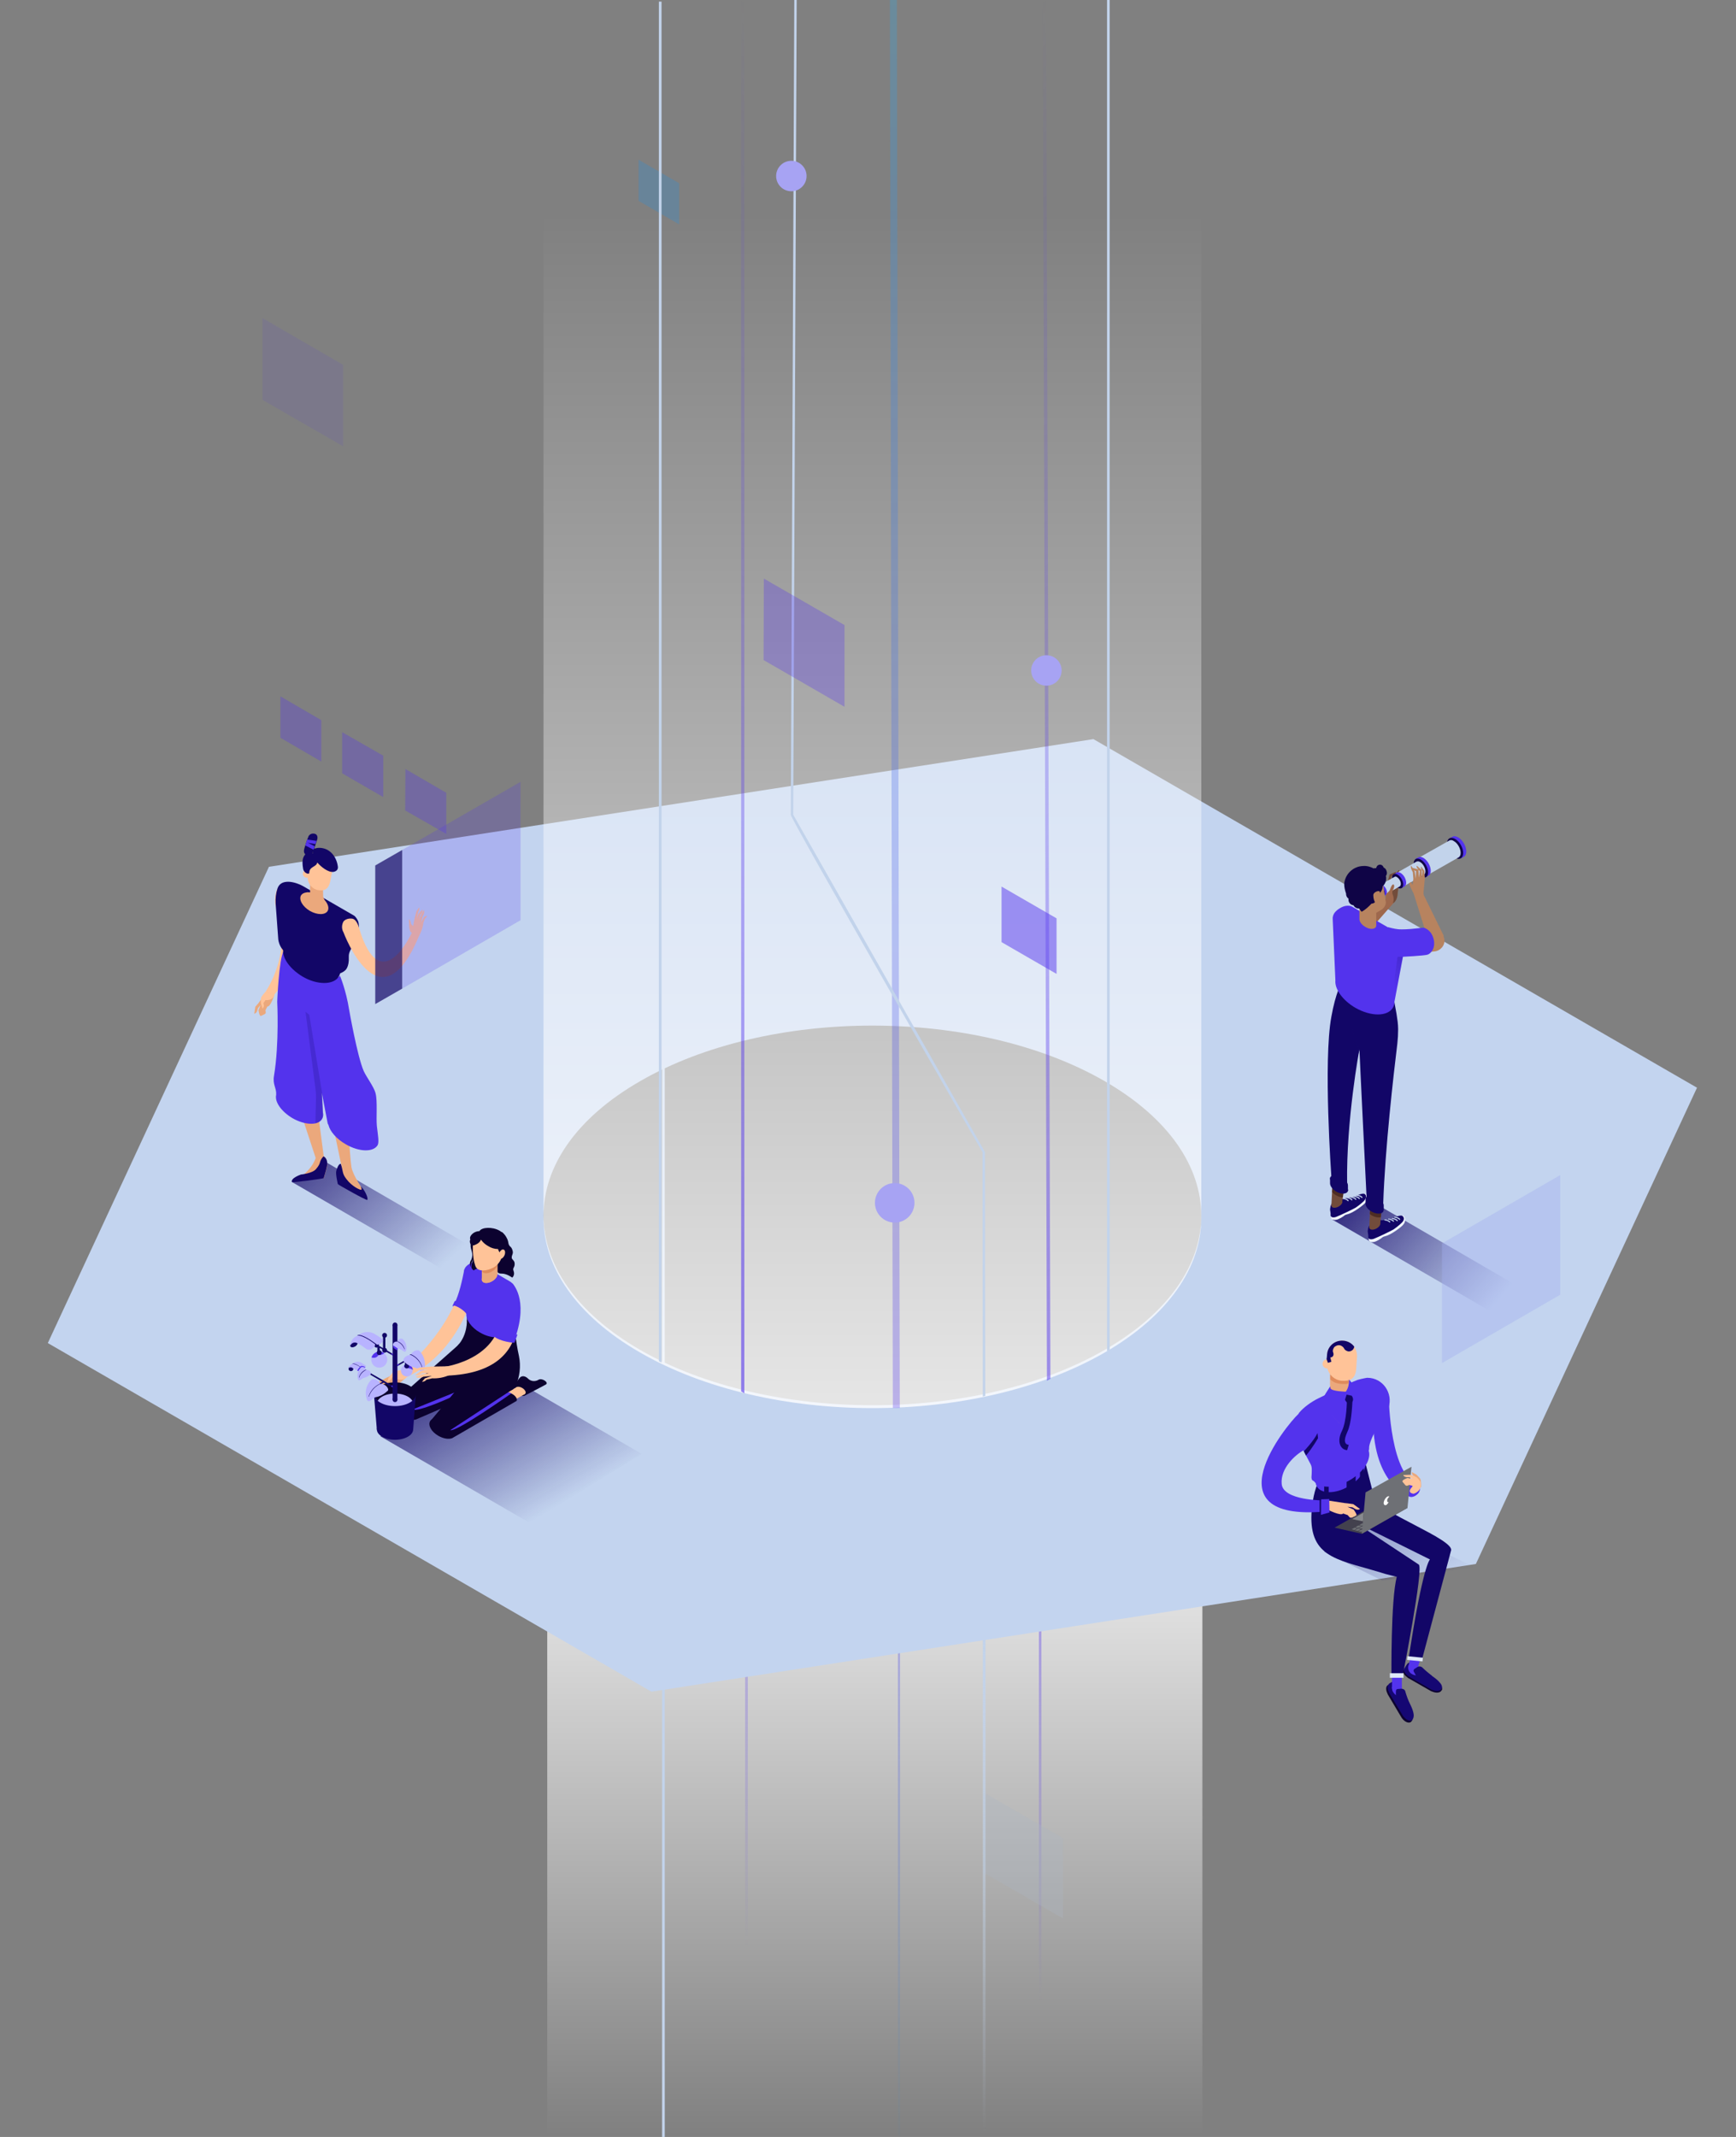 <?xml version="1.0" encoding="UTF-8"?> <svg xmlns="http://www.w3.org/2000/svg" version="1.1" x="0" y="0" viewBox="0 0 650 800" xml:space="preserve"><rect x="0" y="0" width="650" height="800" fill="#808080" stroke="none"/><defs></defs><style>.st1{opacity:.5}.st3{opacity:.4}.st6{fill:#c2d3eb}.st8{fill:#eba87c}.st9{fill:#ffc398}.st11{fill:#120667}.st12{fill:#5333ed}.st14{fill:#0c022f}.st15{opacity:.3}.st18{fill:#9e684d}.st19{fill:#724c3b}.st20{fill:#0f0446}.st23{fill:#f0f6ff}.st25{fill:#4e2d23}.st27{fill:#b7835f}.st41{fill:#a7a3f3}.st45{fill:#e08c5c}.st46{fill:#b8b3ff}.st47{fill:#150773}.st48{fill:#dfe9f8}.st51{fill:#6e7075}</style><linearGradient id="SVGID_1_" gradientUnits="userSpaceOnUse" x1="327.597" y1="800" x2="327.597" y2="534.705"><stop offset="0" stop-color="#fff" stop-opacity="0"></stop><stop offset="1" stop-color="#fff"></stop></linearGradient><path fill="url(#SVGID_1_)" d="M204.9 534.7h245.3V800H204.9z"></path><g class="st1"><linearGradient id="SVGID_2_" gradientUnits="userSpaceOnUse" x1="389.49" y1="800" x2="389.49" y2="566.739"><stop offset=".218" stop-color="#5333ed" stop-opacity="0"></stop><stop offset="1" stop-color="#5333ed"></stop></linearGradient><path fill="url(#SVGID_2_)" d="M389 566.7h.9V800h-.9z"></path></g><g class="st3"><linearGradient id="SVGID_3_" gradientUnits="userSpaceOnUse" x1="336.58" y1="800" x2="336.58" y2="564.658"><stop offset="0" stop-color="#2f8dd3" stop-opacity=".1"></stop><stop offset="1" stop-color="#5333ed"></stop></linearGradient><path fill="url(#SVGID_3_)" d="M337 800l-.8-1.1V564.7l.8 1.1z"></path></g><g class="st1"><linearGradient id="SVGID_4_" gradientUnits="userSpaceOnUse" x1="279.542" y1="525.749" x2="279.542" y2="800"><stop offset="0" stop-color="#5333ed"></stop><stop offset=".739" stop-color="#5333ed" stop-opacity="0"></stop></linearGradient><path fill="url(#SVGID_4_)" d="M279 525.7h1V800h-1z"></path></g><path class="st6" d="M247.9 338.2h1V800h-1z"></path><linearGradient id="SVGID_5_" gradientUnits="userSpaceOnUse" x1="109.745" y1="306.672" x2="542.634" y2="602.672"><stop offset="0" stop-color="#c3d4ef"></stop><stop offset="1" stop-color="#c3d4ef"></stop></linearGradient><path d="M635.4 407.2l-226-130.5-308.7 47.8-82.8 178.3 226 130.5 308.7-47.8 82.8-178.3zm-395.8 98.1c-48.1-27.8-48.1-72.8 0-100.5 48.1-27.8 126-27.8 174.1 0 48.1 27.8 48.1 72.8 0 100.5-48 27.7-126 27.7-174.1 0z" fill="url(#SVGID_5_)"></path><path class="st8" d="M95.6 376.9l-.4 2.6s.7 0 1.1-1.1l.3-1 1-1.2-.8 2s.3 2.5 1 2.1l1.4-.7s.3-.2.3-.5-.1-.9-.1-.9l.7-1.4c1.2.2 2.6-4.3 2.6-4.3l-2.7-1.3-2.7 3.6-.5.7-1.2 1.4z"></path><path class="st9" d="M99.6 371.1s-1.8 1.8-1.9 2.6c-.1.5 0 2 0 2l.6 1.9s.9-.8.3-2l.8-1.2s2.6.4 3.4-1.9l-3.2-1.4z"></path><path class="st9" d="M109.6 336.1c3 9.4 4.1 23.3-7 36.4l-3.1-1.4s10.5-14.9 3.8-31.7c-.6-1.6-.4-6.1 1.1-7.3.1.1 3-2.9 5.2 4z"></path><linearGradient id="SVGID_6_" gradientUnits="userSpaceOnUse" x1="122.17" y1="427.481" x2="165.726" y2="473.999"><stop offset="0" stop-color="#120667" stop-opacity=".7"></stop><stop offset="1" stop-color="#120667" stop-opacity="0"></stop></linearGradient><path fill="url(#SVGID_6_)" d="M196.7 478.4l-12.8 7.3-74.6-43.2 12.8-7.4z"></path><path class="st8" d="M109.9 408.3l8.3 25.2s-1.5 5.5-8.8 8.9c0 0 3.9-.1 5.1-.6 1.7-.6 6.2-4.1 6.2-4.1l-.3 3.4.9-.1 1.2-4.4s.3-2.7-1.3-3.8c0 0-3-22.6-3.2-25.5 0-.1-8.1 1-8.1 1zM121.3 405l6.6 31.7s.5 8.7 8.4 9.2c0 0-4-5.4-4.7-8.9-.5-2.4-2.3-29.4-2.1-31.8 0-.2-8.2-.2-8.2-.2z"></path><path class="st11" d="M112.7 439.7s4.2-.4 5.6-2c2.3-2.7.8-2.5 2.8-4.8 0 0 1.9.7 1.3 3.8-.2 1.1-1.2 4.4-1.2 4.4-.2.1-11.8 1.8-11.9 1.4-.5-1.5 3.4-2.8 3.4-2.8zM135.3 445.4c-.4.2-3.5-1.2-5.6-4-1.7-2.2-1.1-2.7-2.1-5.7 0 0-.9-.3-1.7 2.7-.3 1.1.6 4.9.6 4.9.1.2 10.7 6.2 11 5.9.6-.7-1.3-4.3-2.5-5.1.1 0 .6 1.1.3 1.3z"></path><path class="st12" d="M141.1 421.5c-.3-3.1.3-9.3-.5-12.3-.6-2.3-3.4-6-4.4-8.2-2.4-5.4-5.5-23.1-5.5-23.1-1.1-7.1-3.4-12.6-3.4-12.6s-3.8 4.4-13.1.2c-7-3.2-8-9.5-8-9.5-1.8 3.2-2.4 19-2.4 19s.8 15.6-1.2 27.7c-.6 3.4 1 4.6.8 7.2-.6 2.6 1.9 6.2 6.1 8.7 4.7 2.7 9.7 2.8 11.1.3.4-.7.5-1.5.3-2.4l-.4-7.4 2.2 11.5.3.6c.6 2.4 3 5.2 6.5 7.2 5 2.9 10.3 3 11.9.3.6-1.2.1-3.7-.3-7.2z"></path><path d="M120.6 409.2l-4.8-29.3-1.4-1.1 3.7 28.7c.2 1.5.3 3 .2 4.5l-.2 8.5s2.2-.5 2.8-2.5c.2-.5-.3-8.8-.3-8.8z" opacity=".2" fill="#120667"></path><path class="st11" d="M127.5 360.9l-.5-.2c-1-2.6-3.4-5.2-6.8-7.2-2.7-1.6-5.6-2.4-8.1-2.4-2.6 0-4.6.9-5.5 2.5 0 0 0 .1-.1.2l-.5-.2v2.1c-.1 1.2.3 2.6 1.1 4 1.3 2.2 3.5 4.3 6.2 5.9 2.7 1.6 5.6 2.4 8.1 2.4 2.6 0 4.6-.9 5.5-2.5.4-.6.5-1.3.5-2.1v-2.5z"></path><path class="st11" d="M134.1 344.9c-.7-1.6-1.5-2.1-1.5-2.1l-19.2-11.1c-1.2-.7-3.6-1.6-5.5-1.6-2.1 0-3.4.8-4 2.5-.6 1.8-.8 3.7-.7 5.6l1 13.6c.3 1.9 1.2 3.5 2.6 4.7 1 2.4 3.3 4.9 6.5 6.7 3.6 2.1 7.2 2.3 10 2.1 1.9-.1 4.8-.9 5.9-2 0 0 1.6-1.1 1.4-5.1-.1-2.7 2-3.7 3.3-8 .6-1.7.6-4.2.2-5.3z"></path><path class="st9" d="M158.7 343.4l-1 1.9.6-2.4s.9-1.1.4-2.2l-1 1.7-.7 2 .4-2s1-.8.8-1.9l-1.5 1.6-.7 1.9.6-2.7s.7-.9.3-1.6l-1 1.5s-.8 3.1-.8 3.3c0 .1-.2 1.1-.4 2.2l-.8-.8s-.1-1.5-.8-1.8l.1 2.3s0 2.5 1 2.8c0 0-11.6 25.3-19.7-1.6 0 0-.8-3.5-2.7-3.7-1.6-.2-2.8.5-3.2 1.1-1.2 2.2 0 4 0 4s13.5 36.6 28.2 1.6c.2-.4 1.5-2.7 1.7-5.1l.6-1.6s.6-.3.8-1.2l-1.2.7z"></path><path class="st8" d="M121 335.6c-.1-2.3 0-6.7 0-6.7h-4.9v5.2c-.5-.1-1-.1-1.4 0-.9.1-1.6.5-2 1.1-.9 1.6.6 4.2 3.3 5.8 2.8 1.6 5.8 1.6 6.7 0 .6-1.1.1-2.6-1.1-4-.1-.2-.6-1-.6-1.4z"></path><path class="st9" d="M119 333.2c2.1.4 4 .1 4.7-3.5l.8-4c.5-2.6-1-5.1-3.4-5.5-2.4-.4-4.7 1.3-5.2 3.9l-.6 3.1c-.6 2.8 1.1 5.5 3.7 6z"></path><circle class="st9" cx="114.9" cy="327.1" r="1.5"></circle><path class="st14" d="M117.2 319.4c-.5-.4-1.1-.6-1.7-.7.6-.4 1.2-.8 1.9-1-.1.4-.3.8-.3 1.3.1.2.1.3.1.4z"></path><path class="st11" d="M115.5 318.8c.6.1 1.2.3 1.7.7 0-.1-.1-.2-.1-.4 0-.4.2-.8.3-1.3.7-.2 1.3-.4 2.1-.4 3.9 0 6.5 3.2 7 7 .1.7-.1 1.7-1.6 2-2.1.3-4.8-2-6.1-3.5-.4 1.8-3 1.4-3 3.9 0 .6-1.9.3-2.3-1.5-.6-3.6-.1-5 2-6.5z"></path><path class="st11" d="M114.7 320s-1.4-.3-.7-2.5c.6-2.2 1.5-4.4 1.5-4.4s.6-1.3 2.2-1 1.1 2.1 1.1 2.1l-1.4 4.2c-.1-.1-.5 2.2-2.7 1.6z"></path><path class="st12" d="M115 314.3l3.5.5-.4 1.2-2.9-.5 2.6 1.3-.4 1.3-3.1-1.6z"></path><g class="st15"><path class="st12" d="M167.1 296.8v15.4l-15.4-8.8.1-15.5z"></path></g><g class="st15"><path class="st12" d="M143.5 282.9v15.5l-15.4-8.9v-15.4z"></path></g><g class="st15"><path class="st12" d="M120.3 269.6v15.5l-15.3-8.9v-15.5z"></path></g><g opacity=".7"><path opacity=".3" fill="#5333ed" d="M194.9 299.8v-7.1l-44.3 25.5V370.1l44.3-25.6z"></path><path class="st11" d="M140.5 324v51.9l10.1-5.8v-51.9z"></path></g><path class="st18" d="M519.1 336.4s.2-5.3.3-5.5c.1-.2.9-3.4.9-3.4l2.3-1c.3.9-1.6 1.7-1.6 1.7l-.4 2.3 1.1-2.6 2.1-2.1c.6.8-1.4 2.6-1.4 2.6l-.7 3c0 .1.3-.8.8-2.3 0-.1 2.5-1.8 2.5-1.7.4.8-1.8 2.2-1.8 2.2-.1.5-.8 2.4-.8 2.7 0 .1.8-1.1.9-1.1l2.3-.9c.2.5-1.9 1.6-1.9 1.6-.1.1-.4 2.6-.4 2.7-.3 2.6-1.4 3.3-1.4 3.3l-10.5 12s-5.4-1.6-4.5-5.3l12.2-8.2z"></path><path class="st19" d="M519.4 334.1s-.1-3 0-3.3c.1-.2.9-3.4.9-3.4l2.3-1c.3.9-1.6 1.7-1.6 1.7l-.4 2.3 1.1-2.6 2.1-2.1c.6.8-1.4 2.6-1.4 2.6l-.7 3c0 .1.3-.8.8-2.3 0-.1 2.5-1.8 2.5-1.7.4.8-1.8 2.2-1.8 2.2-.1.5-.8 2.4-.8 2.7 0 .1.8-1.1.9-1.1l2.3-.9c.2.5-1.9 1.6-1.9 1.6-.1.1-.3 2-.4 2.9 0 0-.1 2.3-1.5 3.3-1.2.8-2.1-3.1-2.4-3.9z"></path><path class="st12" d="M543.8 313.3c.5-.4 1.3-.3 2.2.2 1.7 1 3 3.3 3 5.3 0 1-.4 1.7-1 2l-1.1.6-4.2-7.5 1.1-.6z"></path><ellipse transform="rotate(-29.611 544.794 317.57)" class="st20" cx="544.8" cy="317.6" rx="2.5" ry="4.3"></ellipse><path class="st6" d="M542.6 314.7c.5-.3 1.1-.3 1.8.2 1.4.8 2.5 2.8 2.5 4.4 0 .9-.3 1.4-.8 1.7l-11.4 6.5-3.6-6.3 11.5-6.5z"></path><path class="st12" d="M531 321c.5-.3 1.2-.3 2 .2 1.5.9 2.7 3 2.7 4.8 0 .9-.3 1.6-.9 1.8l-1 .6-3.9-6.8 1.1-.6z"></path><ellipse transform="rotate(-29.611 531.964 324.949)" class="st20" cx="532" cy="325" rx="2.2" ry="3.9"></ellipse><path class="st6" d="M530.3 322.6c.4-.2.9-.2 1.4.1 1.1.6 2 2.2 2 3.5 0 .7-.2 1.1-.6 1.3l-7.5 4.3-2.8-4.9 7.5-4.3z"></path><path class="st12" d="M522.9 326.7c.4-.3.9-.2 1.5.1 1.2.7 2.1 2.3 2.1 3.7 0 .7-.3 1.2-.7 1.4l-1 .6-2.9-5.2 1-.6z"></path><ellipse transform="rotate(-29.611 523.28 329.873)" class="st20" cx="523.3" cy="329.9" rx="1.7" ry="3"></ellipse><g><path class="st6" d="M522.1 328.3c.3-.2.6-.2 1 .1.8.5 1.4 1.6 1.4 2.5 0 .5-.2.8-.5 1l-5.5 3.1-2-3.6 5.6-3.1z"></path><path class="st12" d="M516.7 331.3c.3-.2.7-.2 1.1.1.8.5 1.5 1.7 1.5 2.7 0 .5-.2.9-.5 1l-.8.4-2.1-3.8.8-.4z"></path><ellipse transform="rotate(-29.611 516.966 333.549)" class="st14" cx="517" cy="333.6" rx="1.2" ry="2.2"></ellipse><ellipse transform="rotate(-29.816 516.995 333.582)" cx="517" cy="333.6" rx="1" ry="1.9" fill="#0a54c9"></ellipse></g><g><linearGradient id="SVGID_7_" gradientUnits="userSpaceOnUse" x1="509.083" y1="445.244" x2="566.86" y2="494.577"><stop offset="0" stop-color="#120667" stop-opacity=".8"></stop><stop offset=".876" stop-color="#120667" stop-opacity="0"></stop></linearGradient><path fill="url(#SVGID_7_)" d="M589.2 493.6l-13.2 7.7-77.1-44.7 13.2-7.7z"></path><path class="st23" d="M524.9 455.1c.4.1.6-.2.8.2.1.2.4.6.4 1.3 0 .9-.2 1.3-.8 2-.7.8-4.4 3.7-6.7 4.2 0 0-.8.2-1.1.5-.3.3-1 .7-1.6 1l-.5-1.2 7.7-4.9 1.8-1.8v-1.3z"></path><path class="st23" d="M512.6 464.4c.4.8 1.9.8 3.2 0 1.3-.8 2.1-2 1.6-2.8-.4-.8-1.9-.8-3.2 0-1.3.8-2 2-1.6 2.8"></path><path class="st11" d="M525.4 455.5c-.8-1.3-3.7.7-4.6.8-3.3.5-4.7.8-6.6 1.4-1.1.4-1.9 1.4-2 2.6 0 0-.1.4-.1.7 0 .4.3 1.4.2 2.1 0 .1 0 .3.1.4.3.5 1 .6 1.9.3 1.8-.7 6.4-2.9 7.4-3.5 1.2-.8 2.5-1.9 3.1-2.5.6-.5 1.2-1.5.6-2.3"></path><path class="st19" d="M512.8 459.9c.4.6 1.5.6 2.6 0s1.7-1.6 1.3-2.2c-.4-.6-1.5-.6-2.6 0s-1.7 1.6-1.3 2.2"></path><path class="st6" d="M524 456.7s-.1 0-.1-.1c-.7-.7-1.7-.7-1.7-.7-.1 0-.2-.1-.2-.2s.1-.2.2-.2 1.2 0 2 .8c.1.1.1.2 0 .3-.1.1-.1.1-.2.1zM523.1 457.2s-.1 0-.1-.1c-.7-.7-1.7-.7-1.7-.7-.1 0-.2-.1-.2-.2s.1-.2.2-.2 1.2 0 2 .8c.1.1.1.2 0 .3-.1.1-.2.1-.2.1zM521.7 457.4s-.1 0-.1-.1c-.7-.7-1.7-.7-1.7-.7-.1 0-.2-.1-.2-.2s.1-.2.2-.2 1.2 0 2 .8c.1.1.1.2 0 .3-.1.1-.1.1-.2.1zM520.3 457.7s-.1 0-.1-.1c-.7-.7-1.7-.7-1.7-.7-.1 0-.2-.1-.2-.2s.1-.2.2-.2 1.2 0 2 .8c.1.1.1.2 0 .3-.1 0-.2.1-.2.1z"></path><path d="M517 457s1.1 0 1.8.8" fill="none" stroke="#120667" stroke-width=".39" stroke-linecap="round" stroke-miterlimit="10"></path><path class="st23" d="M510.7 446.9c.4.1.6-.2.8.2.1.2.4.6.4 1.3 0 .9-.2 1.3-.8 2-.7.8-4.4 3.7-6.7 4.2 0 0-.8.2-1.1.5-.3.3-1 .7-1.6 1l-.5-1.2 7.7-4.9 1.8-1.8v-1.3z"></path><path class="st23" d="M498.5 456.1c.4.8 1.9.8 3.2 0 1.3-.8 2.1-2 1.6-2.8-.4-.8-1.9-.8-3.2 0-1.3.8-2.1 2.1-1.6 2.8"></path><path class="st11" d="M511.3 447.3c-.8-1.3-3.7.7-4.6.8-3.3.5-4.7.8-6.6 1.4-1.1.4-1.9 1.4-2 2.6 0 0-.1.4-.1.7 0 .4.3 1.4.2 2.1 0 .1 0 .3.1.4.3.5 1 .6 1.9.3 1.8-.7 6.4-2.9 7.4-3.5 1.2-.8 2.5-1.9 3.1-2.5.5-.6 1.1-1.5.6-2.3"></path><path class="st19" d="M498.6 451.7c.4.6 1.5.6 2.6 0s1.7-1.6 1.3-2.2c-.4-.6-1.5-.6-2.6 0-1.1.5-1.6 1.5-1.3 2.2"></path><path class="st6" d="M509.9 448.5s-.1 0-.1-.1c-.7-.7-1.7-.7-1.7-.7-.1 0-.2-.1-.2-.2s.1-.2.2-.2 1.2 0 2 .8c.1.1.1.2 0 .3l-.2.1zM508.9 448.9s-.1 0-.1-.1c-.7-.7-1.7-.7-1.7-.7-.1 0-.2-.1-.2-.2s.1-.2.2-.2 1.2 0 2 .8c.1.1.1.2 0 .3-.1.1-.1.1-.2.1zM507.6 449.2s-.1 0-.1-.1c-.7-.7-1.7-.7-1.7-.7-.1 0-.2-.1-.2-.2s.1-.2.2-.2 1.2 0 2 .8c.1.1.1.2 0 .3-.1.1-.2.1-.2.1zM506.1 449.4s-.1 0-.1-.1c-.7-.7-1.7-.7-1.7-.7-.1 0-.2-.1-.2-.2s.1-.2.2-.2 1.2 0 2 .8c.1.1.1.2 0 .3-.1.1-.1.1-.2.1zM504.7 449.7s-.1 0-.1-.1c-.7-.7-1.7-.7-1.7-.7-.1 0-.2-.1-.2-.2s.1-.2.2-.2 1.2 0 2 .8c.1.1.1.2 0 .3-.1.1-.2.1-.2.1z"></path><path class="st19" d="M499 441.6l-.5 9.7 4.1-1.6.9-7.5zM513.1 449.8l-.4 9.8 4.1-1.6.8-7.5z"></path><path class="st25" d="M503.4 442.9c-.3-.3-.6-.5-1-.7-.1-.1-.2-.1-.3-.2l-3.1-.5-.2 4.8c.4.4.9.9 1.5 1.2.9.5 1.8.8 2.5.8l.6-5.4zM517.5 451.2c-.2-.3-.5-.6-.8-.9l-3.6-.5-.2 4.7c.2.2.5.4.7.5 1.2.7 2.5.9 3.4.7l.5-4.5z"></path><path class="st11" d="M504.7 445.1v-1.3c0-1-.9-2.3-2.3-3.1-1.8-1-3.7-1-4.3 0-.2.3-.2.7-.1 1v1.3c0 1 .9 2.2 2.3 3.1 1.8 1 3.7 1 4.3 0 .1-.1.1-.3.2-.5v-.1c-.1-.2-.1-.3-.1-.4M518.1 451.3c0-1-.9-2.3-2.3-3.1-1.8-1-3.7-1-4.3 0-.1.3-.2.5-.2.9v1.4c-.1 1 .8 2.3 2.3 3.1 1.8 1 3.7 1 4.3 0 .1-.2.1-.4.2-.6v-1.7z"></path><path class="st11" d="M522.9 379.6l-1.2-6.6-19.4-5.1s-2.2 3.7-3.8 12.7c-3.1 16.6 0 60 0 60-.5.9.3 2.4 1.9 3.3s3.3.9 3.9 0c.1-.2.1-.4.1-.6-.4-24 4.6-50.5 4.6-50.5 0 1.1 2.7 55.8 2.7 55.8-.1.9.8 2.1 2.1 2.9 1.7 1 3.4 1 4 0 .1-.2.1-.4.1-.6.7-21.1 3.9-48.7 5.3-60.2.2-1.8.3-3.6.3-5.4 0-1.9-.3-3.8-.6-5.7"></path><linearGradient id="SVGID_8_" gradientUnits="userSpaceOnUse" x1="507.615" y1="394.312" x2="507.615" y2="384.432"><stop offset="0" stop-color="#120667"></stop><stop offset="1" stop-color="#120667" stop-opacity="0"></stop></linearGradient><path d="M509 392.9s-1.9-3.9-2.8-8.4c0 0-.4 4.8 2.5 9.9l.3-1.5z" fill="url(#SVGID_8_)"></path><path class="st12" d="M523.4 349.3c-.1 0-17-9.8-17-9.8-.6-.4-1.4-.5-2.3-.4-.8.1-1.6.4-2.4.9-.9.5-1.5 1.1-2 1.7-.5.7-.8 1.6-.7 2.5l1 22.8c-.3 3.3 2.7 7.5 7.5 10.3 5.8 3.3 12 3.3 14 0 .4-.7.6-1.4.6-2.2l4.1-21.7c.2-1.3-.9-3-2.8-4.1"></path><path class="st27" d="M513.6 342.7l3.6-2.1c1-.6 1.7-1.7 1.7-2.9l-1.3-8.2s-6 .5-6 .7 2 12.5 2 12.5"></path><path class="st27" d="M508.9 337.9l6.4-.9v9.4c0 .2-.1.4-.1.6-.6 1-2.4 1-4 0-1.4-.8-2.2-2-2.2-2.9v-6.2z"></path><path class="st12" d="M514.3 326.4v-1h1z"></path><path class="st20" d="M518.1 324.8c-.2-.6-.7-1.1-1.4-1.1s-1.3.5-1.4 1.3h-.2c-.3 0-.5 0-.8.1-1.1-.6-2.5-1-3.9-.9-3.8.1-6.8 3.1-7.1 6.7 0 1.2.3 2.5.7 3.6v.2c0 .7.4 1.4.9 1.7v.4c0 1.1.8 2 1.9 2.1.3.7 1.1 1.2 1.9 1.2h.2c.2.2.8 1.3 1 1.2 1.4-.8 2.6-1.9 3.6-3 1.1 0 2-1 2-2.1 0-.2 0-.4-.1-.5v-.4c1.3-.7 2.2-1.9 2.3-3.4v-.1c.8-.7 1.3-1.8 1.3-2.9 0-.3 0-.7-.1-1 .3-.3.4-.8.4-1.2-.1-.9-.5-1.6-1.2-1.9z"></path><path class="st27" d="M514.2 335.1c0-.4.3-.9.9-1.2.7-.4 1.4-.4 1.6 0v.2l.4 1.9-1.6 2.8c.1-.1-1.3-1.1-1.3-3.7z"></path></g><path class="st27" d="M533.1 335.1c-.1-.3-.1-.7-.1-1l.5-5.3-.2-2.8-1.2-1.6c-.3.5.5 1.8.5 1.8l-.2 2.2-.1-2.7-1.8-1.6c-.3.4.2 1 .6 1.4l-2.2-.6-.6-.9c-.3 1 .7 2.5.7 2.5l.2 2.5-.3 2.3-.6-1.1-.7.4.4 1.2c0 .1.1.2.1.3l1.2 2.4 5.7 18.2 5.6-2.3-7.5-15.3zm-1.8-6.5l-.2-2.9c.3.2.5.4.5.4l-.3 2.5zm-1.2.4l-.4-2.8-.3-.4c.4.2.8.3.8.3l-.1 2.9z"></path><path class="st27" d="M537 356.2l-8.8.7-.8-7.3 9.9-.8c1.8-.1 3.3 1.1 3.5 2.9.3 2.3-1.5 4.3-3.8 4.5z"></path><path class="st12" d="M525.1 358.2s8.2-.4 9.4-.8c1.2-.4 2.9-2.2 2.4-5.3-.7-3.8-3.3-4.7-3.9-4.8-.2 0-1.4.1-2.9.3-2.4.3-5.3.4-6.4.3-1.5-.1-4-.8-4-.8s-1 10.6 5.4 11.1z"></path><linearGradient id="SVGID_9_" gradientUnits="userSpaceOnUse" x1="525.32" y1="358.196" x2="521.224" y2="369.451"><stop offset="0" stop-color="#120667"></stop><stop offset="1" stop-color="#120667" stop-opacity="0"></stop></linearGradient><path d="M525.2 358.2l-2.2 11.9s-1.2-.9-.8-4.1c.4-3.2 1.1-7.8 1.1-7.8h1.9z" opacity=".2" fill-rule="evenodd" clip-rule="evenodd" fill="url(#SVGID_9_)"></path><path class="st18" d="M521.5 338.2s.7-1.5 0-3.2c-.4-1-.1-1.6.3-2.3.1-.3.3-.8.2-1.1 0-.3-.2-.8-.7-.3-.2.2-.5.7-.8 1.6-.2.9-1.3 1.3-1.5 2-.2.7-.4 2.3.3 3 .7.8 2.2.3 2.2.3z"></path><linearGradient id="SVGID_10_" gradientUnits="userSpaceOnUse" x1="326.681" y1=".014" x2="326.681" y2="527.098"><stop offset=".149" stop-color="#fff" stop-opacity="0"></stop><stop offset="1" stop-color="#fff" stop-opacity=".8"></stop></linearGradient><path d="M449.8 0H203.5v456c0 18.2 12 36.4 36.1 50.3 48.1 27.8 126 27.8 174.1 0 24-13.9 36.1-32.1 36.1-50.3V0z" fill="url(#SVGID_10_)"></path><linearGradient id="SVGID_11_" gradientUnits="userSpaceOnUse" x1="513.359" y1="565.51" x2="532.209" y2="598.159"><stop offset="0" stop-color="#120667"></stop><stop offset="1" stop-color="#120667" stop-opacity="0"></stop></linearGradient><path opacity=".3" fill="url(#SVGID_11_)" d="M552.1 586.7l-34.6 5-21.8-10.8 15.2-14z"></path><g class="st15"><linearGradient id="SVGID_12_" gradientUnits="userSpaceOnUse" x1="981.42" y1="149.666" x2="542.173" y2="-142.581" gradientTransform="rotate(56.365 305.969 -264.837)"><stop offset="0" stop-color="#5333ed"></stop><stop offset="1" stop-color="#37a7df"></stop></linearGradient><path fill="url(#SVGID_12_)" d="M335.8-.2l1.1 527.3h-2.6L333.2-.5z"></path></g><g><path class="st6" d="M368 522.8l-.1-91.4S295.1 305.1 296.1 305l1.3-305h.9L297 305l71.7 126.1c0 .1.1.2.1.2l.1 91.3-.9.2z"></path></g><g opacity=".6"><linearGradient id="SVGID_13_" gradientUnits="userSpaceOnUse" x1="844.841" y1="251.717" x2="611.101" y2="-153.132" gradientTransform="rotate(56.365 305.969 -264.837)"><stop offset="0" stop-color="#5333ed"></stop><stop offset="1" stop-color="#5333ed" stop-opacity="0"></stop></linearGradient><path fill="url(#SVGID_13_)" d="M278.7-.1v521.7l-1.2-.7V-.1z"></path></g><g class="st1"><linearGradient id="SVGID_14_" gradientUnits="userSpaceOnUse" x1="573.237" y1="-46.452" x2="1004.668" y2="-46.452" gradientTransform="rotate(56.365 305.969 -264.837)"><stop offset="0" stop-color="#5333ed" stop-opacity="0"></stop><stop offset="1" stop-color="#5333ed"></stop></linearGradient><path fill="url(#SVGID_14_)" d="M392 516.9L390.4 0h1.3l1.6 516.2z"></path></g><g><path class="st6" d="M415.5 505.4l-1 .4V0h1z"></path></g><g class="st15"><path fill="#2f8dd3" d="M254.3 68.6V84l-15.2-8.8V59.8z"></path></g><g class="st15"><path class="st12" d="M316.2 234v30.6l-30.3-17.5.1-30.5z"></path></g><g opacity=".1"><path class="st12" d="M128.5 136.6v30.5l-30.2-17.4v-30.6z"></path></g><g class="st15"><path fill="#abb5c1" d="M398 688.1v30.1L368.2 701l.1-30z"></path></g><circle class="st41" cx="296.3" cy="65.9" r="5.7"></circle><linearGradient id="SVGID_15_" gradientUnits="userSpaceOnUse" x1="368.5" y1="798.875" x2="368.5" y2="613.904"><stop offset="0" stop-color="#c2d3eb" stop-opacity="0"></stop><stop offset="1" stop-color="#c2d3eb"></stop></linearGradient><path fill="url(#SVGID_15_)" d="M369 798.9h-1V614l1-.1z"></path><g><path class="st6" d="M247.7 510.1l-1-.5V.6h1z"></path></g><circle class="st41" cx="391.8" cy="251" r="5.7"></circle><circle class="st41" cx="335" cy="450.3" r="7.4"></circle><g class="st1"><path class="st12" d="M395.6 343.8v20.8L375 352.7v-20.8z"></path></g><g><linearGradient id="SVGID_16_" gradientUnits="userSpaceOnUse" x1="176.255" y1="514.841" x2="205.664" y2="565.779"><stop offset="0" stop-color="#120667" stop-opacity=".7"></stop><stop offset="1" stop-color="#120667" stop-opacity="0"></stop></linearGradient><path fill="url(#SVGID_16_)" d="M240.3 544.3l-42 25.8-55.9-32.4 40.5-26.7z"></path><g id="Illustrations_x2F_small_x2F_character_x5F_support_2_"><g id="home-care_2_" transform="translate(40 90)"><g id="Group_2_" transform="translate(5)"><path id="Path_131_" class="st14" d="M147.6 429.7c.3-1.4 1-2.8 2-3.9 1.1-1.2 2.5-.3 3.1.3.5.5 1.1.8 1.8.9.8.1 1.6-.1 2.2-.5 1.3-.7 3.9 1.1 2.7 1.8-1.2.7-8 4.2-8 4.2s-.7.2-1 0l-2.8-2.8z"></path><path id="Path_130_" class="st9" d="M133.9 388.2s-6 2.6-6.7 4.7c-5.9 18.2-21.6 30.1-21.6 30.1s1.6 2.4 1.7 2.5c22.2-10.4 26.6-37.3 26.6-37.3z"></path><g id="Path_129_"><path class="st8" d="M88.6 370l-1.2 1.7c.9.1 1.6-1 1.6-1l1.9-1.4c2-.9 3.9-2.3 5.4-3.9.4-.5.6-1 .5-1.6 0-.3-.1-.7-.4-.9-.3-.2-.6-.3-.9-.3-.1 0-.2 0-.3.1l-6.5 3.1c-.2.1-3.1 1.6-3.1 1.6l-1.8 1.5c.8 0 1.5-.2 2.1-.8l2.5-1.1-2.1 1.5-1.6 2.1c.9-.2 1.7-.7 2.2-1.5l2.2-1.1-2 1.4-1.9 1.6c.9.1 1.7-.3 2.3-.9l2.9-1.7-1.8 1.6z" transform="translate(11 60)"></path><path class="st9" d="M98.1 362.9l-1.4-2c-.2.1-1.9 1.9-2 2 0 0-2.6.2-3.4.7-.7.7-1.2 1.4-1.8 2.2l-.5 1.5c.8-.2 1.4-.8 1.7-1.5l.6-.5c.7.7 1.5 1.1 2.5 1.2.6.1 1.2 0 1.8-.3l1.2-1.1 1.3-2.2z" transform="translate(11 60)"></path></g><path id="Path_128_" class="st12" d="M129 385c-.2.3-.2.6-.3 1-.5 2.6-1.8 8.8-3.6 12.1l5.4 3.9c1.7-2.4 3.2-5 4.5-7.6l-6-9.4z"></path><path id="Path_127_" class="st12" d="M124.8 398.8c.2 0 .5 0 .7.1 1.6.6 3.1 1.6 4.2 3 .1.2.4.7.4.7l-.2.4c.2-.1.5-.2.6-.4.3-.4.6-.8.8-1.3.1-.1.1-.3 0-.4-.5-1-1.3-1.9-2.3-2.5-1-.7-2.2-1.2-3.4-1.4-.2 0-.3.1-.4.2l-.7 1.5c-.1.2 0 .3.1.5l.2-.4z"></path><path id="Path_126_" class="st14" d="M129.8 404.1s.4 5.5-3.4 9.6 6.3 3.4 6.3 3.4l6.7 6.2 8.6 5.8c1.6-3.6 2.1-7.6 1.3-11.5-.3-1.4-.6-2.8-.8-4.2l-.7-4.8-18-4.5z"></path><ellipse id="Oval_70_" transform="rotate(-60 138.963 406.648)" class="st14" cx="139" cy="406.6" rx="5.8" ry="10"></ellipse><ellipse id="Oval_69_" transform="rotate(-53.18 134.28 428.363)" class="st14" cx="134.3" cy="428.4" rx="1.7" ry="2.9"></ellipse><path id="Path_125_" class="st14" d="M136.2 430.4l-3.8-4.1-22.7 8.9c-.1-.1-.2-.2-.3-.2-2.4-1.8-5.1-2.1-6.2-.7-1 1.4.1 3.9 2.4 5.7 1.9 1.4 4.1 1.9 5.4 1.3l25.2-10.9z"></path><path id="Path_124_" class="st14" d="M133 416.2c-3.6-2.7-5-4.6-6.6-2.5l-22.7 20.1 6.8 4.5 25.1-12.4h.2c.4-.2.8-.5 1-.9 1.5-2.2-.1-6.1-3.8-8.8z"></path><path class="st12" d="M123.6 433.2s-12 5.5-14.2 4.5l15.8-6.4-1.6 1.9z"></path><ellipse id="Oval_68_" transform="rotate(-60 149.931 430.612)" class="st9" cx="149.9" cy="430.6" rx="1.2" ry="2.1"></ellipse><path id="Path_123_" class="st9" d="M147.8 434l3.7-2.1-3.2-2.5-3.7 2z"></path><path class="st14" d="M146.7 431.8c-.9-.5-1.8-.7-2.5-.5l-.4-.3-21.2 11.3c-.1-.1-.2-.2-.4-.2-2.6-1.5-5.4-1.5-6.2 0s.5 3.9 3.1 5.4c1.9 1.1 3.9 1.4 5.2.9l23.7-13.7c.1 0 .1-.1.2-.1.9-.5-.1-2.1-1.5-2.8z"></path><path id="Path_122_" class="st14" d="M116.3 441.8l17.6-20.9 13.3 9.1-23.6 15.5z"></path><ellipse id="Oval_67_" transform="rotate(-60 140.977 424.989)" class="st14" cx="141" cy="425" rx="4.7" ry="8.2"></ellipse><path id="Path_121_" class="st12" d="M145.7 389.6l-11.7-6.8c-.5-.3-1-.4-1.6-.2-1.2.2-2.3.8-3.1 1.8-.4.5-.5 1.1-.5 1.8l.8 15.6c-.2 2.2 1.8 5.2 5.2 7.1 4 2.3 8.3 2.3 9.6 0 .3-.5.4-1 .4-1.5l2.8-14.9c.2-1-.6-2.2-1.9-2.9z"></path><g transform="translate(52)"><g transform="translate(4 13)"><ellipse id="Oval_66_" transform="rotate(-30 82.328 374.981)" class="st8" cx="82.3" cy="375" rx="3.2" ry="1.9"></ellipse><ellipse id="Oval_65_" transform="rotate(-30 82.328 370.415)" class="st8" cx="82.3" cy="370.4" rx="3.2" ry="1.9"></ellipse><path class="st14" d="M86.9 358.2s1 .7 1.7 2c.9 1.6.6 2 .9 2.7.5 1.1.9.6 1.4 2.2.4 1.3-.3 1.6-.3 2.7 0 .8 1 .9 1.1 2.2.1 1.6-.9 1.6-.4 2.8.6 1.6-.5 2.5-.5 2.5s-2-1.5-3.9-1.5c-2.4.1-1.9-2-1.9-2s-1.9.2-3.5-.1-4.1-.1-5.1.9c0 0-1.1-.5-.9-1.9.2-1.3.6-1 .5-2.4 0 0 0 .8-.4 1.4-.4.8-.4 1.2-.3 1.7 0 0-.5-.9-.3-1.8.1-.6.5-.8.7-1.7.6-2.4-.9-3.2-.4-5.6"></path><path id="Path_119_" class="st8" d="M79.4 376v-4.5l5.9-2.1v4.5z"></path><ellipse id="Oval_64_" transform="rotate(-30 82.328 374.981)" class="st8" cx="82.3" cy="375" rx="3.2" ry="1.9"></ellipse><path id="Path_118_" class="st45" d="M85.3 365.8l-5.9 2.1v4.5c0 .2 0 .4.1.6.5.9 2.2.9 3.7 0 1.3-.7 2.1-1.9 2-2.7l.1-4.5z"></path></g><path id="Path_117_" class="st9" d="M81.3 384.5c.9 1.5 3.8 1.5 6.5 0 1.6-.9 2.7-2.4 3.1-4.1.1-.3-.3-.2-.3-.4.1-.4.2-.7.4-1-.9-1.5-3.8-1.5-6.5 0-2.6 1.5-4.1 4-3.2 5.5z"></path><path id="Path_116_" class="st9" d="M91.2 372.8H80.3s-1 7.3.9 11.6l9.4-4.5.6-7.1z"></path><path id="Path_115_" class="st14" d="M91.2 380.6l.3-3.5c.3-.2.5-.4.7-.6.9-1.5.5-4.2-2.2-5.8-2.7-1.5-6.6-1.3-7.5.2-.7 0-1.3.2-1.9.5-1.2.7-1.9 1.8-1.5 2.6-.3.6-.2 1.2.1 1.8.4.7 1.1.6 2.4-.1.7-.4 1.2-.9 1.5-1.6.7 1 1.6 1.8 2.7 2.4 1.1.7 2.4 1.1 3.7 1.1 0 .6 1.4 2.6 1.4 2.6l.3.4z"></path><path id="Path_114_" class="st9" d="M92.1 378.6c.1.9-.3 1.8-1 2.4-.7.5-1.3.3-1.4-.6-.1-.9.3-1.8 1-2.4.6-.5 1.3-.2 1.4.6z"></path></g><path id="Path_113_" class="st9" d="M147 391s-4.8 4.7-4.5 6.8c2.5 20.9-21.2 23.9-21.2 23.9s.7 3.2.8 3.3c37.1-1.3 24.9-34 24.9-34z"></path><path id="Path_112_" class="st12" d="M140.8 409.3s1.5-8.9 1.1-12.7l4.9-6.2s6.2 5.8 1.1 20.5l-7.1-1.6z"></path><path id="Path_110_" class="st12" d="M140.4 407.7c.1-.2.4-.3.6-.2v.5c2.3 1 4.8 1.6 7.3 1.8l.1-.4c.2.1.2.2.3.4l-1.1 2.9s-5.4-.3-7.9-2.6l.7-2.4z"></path><circle id="Oval_63_" class="st12" cx="110.4" cy="417.3" r=".9"></circle><g transform="translate(0 43)"><circle id="Oval_62_" class="st46" cx="107.3" cy="380.1" r="2.2"></circle><path id="Path_109_" class="st12" d="M106.5 378s-.4.7.1.9c.5.2 1.9.4 2.2.5.3.1.6.3.8.5 0-.4-.2-.8-.4-1.2-.3-.4-.8-.7-1.3-.9-.5 0-1 .1-1.4.2z"></path><circle id="Oval_61_" class="st46" cx="97" cy="376" r="3"></circle><path id="Path_108_" class="st12" d="M98.9 373.6c-.6.5-1.4.7-2.2.7-.3.5-.8.9-1.4 1-1 .1-1.2-.2-1.2-.2.3-.8.9-1.5 1.8-1.9 1-.4 2.2-.2 3 .4z"></path><path id="Rectangle_11_" class="st11" d="M96.3 371.2h.9v2.2h-.9z"></path><circle id="Oval_60_" class="st11" cx="97" cy="373.4" r=".9"></circle><path id="Rectangle_10_" class="st11" d="M106.6 376.2h.9v2.2h-.9z"></path><circle id="Oval_59_" class="st11" cx="107.3" cy="378.4" r=".9"></circle><ellipse id="Oval_58_" class="st14" cx="102.9" cy="389" rx="7.8" ry="4.5"></ellipse><ellipse id="Oval_57_" class="st11" cx="102.9" cy="402.1" rx="6.8" ry="3.9"></ellipse><ellipse id="Oval_56_" class="st46" cx="102.9" cy="392.6" rx="6.8" ry="3.9"></ellipse><path id="Path_107_" class="st11" d="M110.7 388.9c0 2.5-3.5 4.5-7.8 4.5s-7.8-2-7.8-4.5H95l1.1 13.3h13.6l1-13.3z"></path><circle id="Oval_55_" class="st11" cx="102.9" cy="391" r=".9"></circle><path id="Rectangle_9_" class="st11" d="M102 363h1.8v28H102z"></path><circle id="Oval_54_" class="st11" cx="102.9" cy="363" r=".9"></circle><path id="Rectangle_8_" class="st11" d="M98.4 366.9h.9v5.5h-.9z"></path><circle id="Oval_53_" class="st11" cx="99" cy="372.5" r=".9"></circle><circle id="Oval_52_" class="st11" cx="99" cy="366.9" r=".9"></circle><path id="Path_106_" class="st11" d="M98.8 372.6l3.5 2v-.6l-3.5-2.1z"></path><path id="Path_105_" class="st11" d="M95.7 370.7l3.5 2.1v-.7l-2.9-1.6z"></path><circle id="Oval_51_" class="st11" cx="96" cy="370.6" r=".9"></circle><path id="Path_104_" class="st11" d="M110.7 374.5l-7.2 4.1v-.6l6.6-3.8z"></path><path id="Path_103_" class="st11" d="M98.9 384l-8.6-4.9-.6.2 8.8 5.2 3.5 2v-.6z"></path><circle id="Oval_50_" class="st12" cx="90" cy="379.2" r=".9"></circle><g transform="translate(1 4)"><ellipse id="Oval_49_" transform="rotate(-30 86.516 366.302)" class="st11" cx="86.5" cy="366.3" rx="1.5" ry=".9"></ellipse><path id="Path_102_" class="st46" d="M85.4 366.4c.5-.8 1.5-1 2.3-.6l1.6.9 2 1.4c.6.3 1.4.3 2-.2.9-.5 1.3-1.3 1.1-1.8.3.4 1.2.4 2.1-.1s1-1.3.7-1.6c-.8-.7-1.7-1.3-2.6-1.8-1.7-1.2-3.9-1.2-5.8-.2l-1.8 1.1c-1 .6-1.7 1.7-1.8 2.9v.4l.2-.4z"></path><path id="Path_101_" class="st11" d="M94.5 366.3s-4.4-3.6-6.7-3.3c0 0 0-.2.4-.2 0 0 1.3-.6 6.6 3.3 0 0 .3.2.3.3 0 .1-.1.1-.3 0l-.3-.1z"></path></g><g transform="translate(0 16)"><circle id="Oval_48_" class="st11" cx="86.4" cy="363.4" r=".9"></circle><path id="Path_100_" class="st46" d="M85.6 363.3c.1-.2.3-.3.5-.4s.5 0 .7.1l.8.5 1.2.6c.3.2.7.1 1-.1.4-.3.7-.7.6-.9.2.2.7.2 1.1 0s.6-.7.4-.9c-.2-.2-.6-.3-1.4-.9-.9-.6-2.1-.7-3-.1l-1 .6c-.5.3-.9.9-.9 1.5l-.1.2.1-.2z"></path><path id="Path_99_" class="st11" d="M90.5 363.2s-2.4-1.8-3.6-1.6c0 0 0-.1.2-.1 0 0 .8-.4 3.5 1.7.1-.1.1.1-.1 0z"></path></g><path id="Path_98_" class="st11" d="M99 384.4l-2.5 1.5v-.6l2-1.2z"></path><g transform="translate(8 23)"><path class="st46" d="M91.1 362.5c-.6-.3-1.2-.5-1.7-.4-.1-.5-.5-1.1-1.2-1.4-.8-.5-1.7-.5-2.1-.2-1.7 1.6-2.5 4-2 6.3l.3 1.2c0 .2.2.4.4.5.2.1.4.1.6 0 .8-.3 1.3-1.1 2.1-1.4 1.7-.3 3.2-1.1 4.5-2.3.1-.1.2-.1.3-.3.2-.5-.3-1.4-1.2-2z"></path><path id="Path_97_" class="st11" d="M89.4 362.1c-2 .9-3.6 2.7-4.3 4.8 0 0-.1.1-.1-.1.7-2.2 2.3-3.9 4.3-4.8.1-.1.2-.1.3 0 .1 0 .1.1.1.2-.1-.1-.2-.1-.3-.1z"></path></g><path id="Path_96_" class="st12" d="M88.8 380.1c.3-.7.8-1.3 1.4-1.7.3-.1.7 0 1 .1.2.1.4.2.6.4-.1.1-.2.2-.3.2l-2.3 1.1c0 .1-.3.1-.4-.1z"></path><g transform="translate(4 18)"><path class="st46" d="M89.1 362c-.4-.2-.8-.2-1.1-.1 0-.4-.2-.7-.6-1-.6-.3-1.2-.2-1.4.2-.9 1-1.3 2.3-1.1 3.6l.2.7c0 .1.1.2.2.3.1.1.2 0 .4 0 .5-.2.8-.6 1.3-.8.9-.2 1.8-.6 2.5-1.2.1 0 .2-.1.2-.2 0 0 .1 0 .1-.1.1-.5-.1-1.1-.7-1.4z"></path><path id="Path_95_" class="st11" d="M88 361.9c-1.2.6-2.1 1.6-2.5 2.8 0 0-.1.1-.1-.1.4-1.3 1.3-2.3 2.5-2.8h.2l.1.1H88z"></path></g><g transform="translate(23 11)"><path class="st46" d="M89 361.7c-.4-.3-1.3-.3-2 .2-.7.4-1.1.9-1.2 1.4-.4-.1-1 0-1.6.4-.9.5-1.4 1.4-1.1 1.9l.3.3c1.2 1.1 2.7 1.9 4.3 2.2.8.3 1.3 1.1 2.1 1.3.2.1.4.1.6 0 .2-.1.3-.2.4-.4l.3-1.1c.2-2.4-.5-4.7-2.1-6.2z"></path><path id="Path_94_" class="st11" d="M85.8 363.2c2 .9 3.5 2.6 4.2 4.6 0 0 .1.1.1-.1-.7-2.1-2.2-3.8-4.2-4.7h-.3c-.1 0-.1.1-.1.2h.3z"></path></g><path id="Path_93_" class="st12" d="M103.8 371.6v.9c-.5-.2-1-.5-1.4-.9-.2-.3-.3-.7-.2-1.1l1.6.3v.8z"></path><g transform="translate(19 6)"><path class="st46" d="M86.9 362.4c-.3-.3-.9-.4-1.4-.1-.4.2-.6.6-.6 1-.3-.1-.7-.1-1.1.1-.6.3-.8.9-.6 1.3l.1.1c.1.1.1.1.2.1h.1c.7.6 1.6 1.1 2.5 1.3.5.2.8.7 1.3.8.1.1.2.1.4 0 .1-.1.2-.2.2-.3l.2-.7c.1-1.2-.3-2.6-1.3-3.6z"></path><path id="Path_92_" class="st11" d="M84.9 363.3c1.2.6 2.1 1.6 2.5 2.8 0 0 .1.1.1-.1-.4-1.3-1.3-2.3-2.5-2.8h-.2l-.1.1h.2z"></path></g><path id="Path_91_" class="st12" d="M103.8 377.8v.6l.4-.2c.1-.1.1-.2.1-.4 0-.1-.1-.2-.2-.2l-.3.2z"></path><path id="Path_90_" class="st12" d="M102 373.7v.7l-.4-.3v-.3c.1-.1.1-.2.2-.2l.2.1z"></path><path id="Path_89_" class="st12" d="M102 385.8v.6l-.4-.3v-.3c.1-.1.1-.2.2-.2l.2.2z"></path></g><path id="Path_88_" class="st9" d="M112 422s4-.4 4.3-.4l6.5-.1.4 3.3c-2 .9-4.2 1.3-6.4 1.2l-2.1.5c-.4.5-1 .8-1.7.8l1.1-1.3 2.6-.9-3.2.3c-.9.5-1.9.6-2.8.1l2.3-1 2.6-.5-2.6.1c-.7.7-1.7.9-2.6.7l2.3-1.6 2.7-.5-3.5.2c-.6.4-1.4.4-2 0l2.1-.9z"></path></g></g></g></g><g><path class="st14" d="M528.8 641.8c-.3-1.8-1.2-3.9-2.3-5.2l-4.5-4.8c-.8-.9-1.8-1.3-2.4-.9-.7.4-.8 1.8-.1 3.1 0 .1.1.2.1.3l5.1 8.6c.1.1.1.2.2.3 1 1.4 2.4 2 3.3 1.5.8-.6 1-1.7.6-2.9z"></path><path class="st47" d="M529.2 641.2c-.3-1.7-2.1-5.1-2.3-5.1l-4.4-4.8c-.8-.9-1.7-1.3-2.4-.9s-.7 1.8-.1 3c0 .1.1.2.1.3l5.1 8.5c.1.1.1.2.2.3 1 1.3 2.4 2 3.2 1.5.7-.6.9-1.6.6-2.8z"></path><ellipse transform="rotate(-30.93 522.95 632.46)" class="st12" cx="523" cy="632.5" rx="1.7" ry="2.9"></ellipse><path class="st47" d="M520.1 630.3s1.2-.8 2-1c.2-.1.8-.1.8-.1l-.6.7s-1.5.8-1 3l-.4.4-.8-1.7v-1.3z"></path><path class="st12" d="M521.2 632.1v-7.8l3.7.9v8.4z"></path><path class="st47" d="M522.7 635.3s-.1-1.3 0-2.4c0-.3.3-.6.7-.6l1.3-.1c.7 0 1.4.4 1.5 1.1.3 1.1 1.2 3.6 1.6 4.5l-5.1-2.5z"></path><path class="st12" d="M527.4 623.9l.6-2.9 3.6.8-.5 1.7-.4 3.3z"></path><path class="st14" d="M539 630.4c-1.1-1.4-2.9-2.9-4.6-3.4l-6.3-2.1c-1.1-.4-2.2-.3-2.6.3-.4.7.2 1.9 1.4 2.7l.2.2 8.7 5c.1.1.2.1.3.1 1.5.7 3.1.6 3.6-.3.6-.5.2-1.6-.7-2.5z"></path><path class="st47" d="M539 629.8c-1.1-1.4-4.3-3.4-4.5-3.4l-6.2-2c-1.1-.4-2.1-.3-2.5.3-.4.7.2 1.9 1.4 2.7l.2.2 8.5 4.9c.1.1.2.1.3.1 1.5.7 3 .6 3.5-.3.5-.7.1-1.7-.7-2.5z"></path><ellipse transform="rotate(-60 529.382 625.188)" class="st12" cx="529.4" cy="625.2" rx="1.7" ry="2.9"></ellipse><path class="st47" d="M530.5 627.8s-.7-1.1-1.2-2.1c-.1-.3 0-.7.3-.9l1.1-.7c.6-.4 1.4-.3 1.9.2.8.8 2.8 2.5 3.6 3.1l-5.7.4zM525.8 624.7s.7-1.3 1.2-1.9c.1-.1.7-.5.7-.5l-.2.9s-.9 1.4.6 3.2l-.2.5-1.6-1.1-.5-1.1z"></path><path class="st12" d="M520 523.3s.4 30 11.7 33c0 0 .3 1.6-.7 2.8-1.5 1.6-2.9 1.3-2.9 1.3s-12.8-3.5-13.9-26.1l5.8-11z"></path><path class="st11" d="M511.1 547.1l-17.8 8.4c-1.5 3.4-2.3 9-2.3 12.7 0 15.6 11.2 15.8 27.6 21 1 .3 4.4 1.1 4.4 1.1-2.3 8.4-2 37.6-2 37.6h4.1s8.1-41.1 6.1-42.2l-24.2-16 28.4 14.1s-2.7 2.3-7.9 36.6l5 .6 10.8-40.5c1.5-4.1-27.8-14.7-28.7-19.6l-3.5-13.8z"></path><ellipse transform="rotate(-30 501.902 551.407)" class="st12" cx="501.9" cy="551.4" rx="10.2" ry="5.9"></ellipse><path class="st8" d="M532.1 556.7s.1-2.6-.4-3.2c-.3-.4-1.4-1.5-1.4-1.5l-1.7-.9s-.1 1.2 1.2 1.7l.3 1.4s-2 1.3-1 3.4l3-.9z"></path><path transform="rotate(5.674 529.809 621)" class="st48" d="M526.9 620.3h5.8v1.4h-5.8z"></path><path class="st48" d="M520.4 626.4h5.1v1.7h-5.1z"></path><path class="st12" d="M512 515.8c.3-.1-2.1.3-3.7.8-4.3 1.6-10.6 5-14.5 6.8-2.9 1.4-5.7 3.5-7.3 5.4 0 0-.1.1-.2.3 0 .1-.1.1-.1.2-4.7 4.3-33.6 40.2 9.6 36.6l-.2-4.2s-15.1.1-15.7-6.1c-.6-6 5.3-11.1 8.1-12.6l2.7 5.1c.6 1.2.4 1.7.5 3 .1.9-.9 3.4 1.2 3.4h.3l18.7-10.7c1.6 0 1.1-1.8 1.3-2.5.7-4 7.2-14.3 7.2-14.3 1.8-5.5-2.2-11.2-7.9-11.2z"></path><path class="st9" d="M506.7 563.1l2.5 1.8s-.6.6-1.8 0l-1-.6-1.9-.2 2.3 1s1.8 2.3.9 2.6l-1.7.5s-.4.1-.7-.2c-.2-.2-.7-.8-.7-.8l-1.7-.6c-.8 1.1-5.7-1.4-5.7-1.4l.4-3.4 5.9.9 1 .1 2.2.3z"></path><path fill="#43414e" d="M499.7 571.9l10.2 2.3 17.1-9.7-9.8-2.5z"></path><path fill="#888a8e" d="M506.3 568.7l3.9.8h.1l.3-3.3z"></path><path class="st51" d="M508.6 573.2l1.1.3 1.2-.7-1.1-.2zM507.3 572.9l1.1.2 1.1-.6-1-.3zM506.1 572.5l1 .3 1.1-.7-1-.2zM508.7 572.1l1.1.2 1.1-.6-1-.3zM507.5 571.7l1 .3 1.2-.7-1.1-.2zM508.9 571l1 .2 1.1-.6-1-.3z"></path><path class="st51" d="M509.9 574.2l1.4-15.5 17.2-9.6-1.5 15.4z"></path><path d="M520 562.3c-.4.2-.7-.1-.6-.6 0-.5.4-1.1.8-1.4-.2-.2-.4-.2-.8 0-.6.4-1.2 1.3-1.3 2.2-.1.8.4 1.2 1 .9.4-.3.6-.7.9-1.1z" fill="#fff"></path><path class="st11" d="M494.7 561.5l.1 5.3h-.7v-5.3z"></path><path class="st12" d="M497.7 561.2l.1 5-3.2.9.1-5.8z"></path><path class="st11" d="M488.2 543.3s3.9-4.1 5.1-6.8l.2 1.9s-2.1 3.7-4.5 6.5l-.8-1.6z"></path><path class="st9" d="M528 552.1l-2.6.1s.2.7 1.3.8h1l1.4.7-2.1-.4s-2.4.8-1.8 1.5l1 1.2s.3.3.6.2c.3 0 .8-.3.8-.3l1.5.4c-2.9 2.7.2 2.9.2 2.9s3.3-.8 2.6-4.3c-.1-.6-1.4-1.8-1.4-1.8l-.8-.4-1.7-.6z"></path><path class="st11" d="M497.5 555.5l-1.7.8v2.6h1.7zM510.6 549.1l-1.4.4v4.9h1.4zM507.6 549.5l-3.4 1.9v5.8h3.4z"></path><ellipse transform="rotate(-30 501.854 548.188)" class="st12" cx="501.9" cy="548.2" rx="11.8" ry="6.9"></ellipse><path class="st8" d="M505.1 520.6v-7.1H498v7.1c0 1.7-1.4 5-3 5l6.5 7.2 6.6-7.2c-1.6 0-3-3.3-3-5z"></path><path class="st45" d="M505.1 517.7v-3.2l-7 .2v1.7c1.1 1.1 2.5 1.8 5.6 1.7.4.1 1.1-.1 1.4-.4z"></path><path class="st9" d="M502.9 501.9c-3.1-.2-5.7 2-6 5l-.1 2h-.1c-1 .1-1.6 1-1.5 1.9.1.9.9 1.5 1.8 1.5.6 2.4 2.7 4.4 5.4 4.6 2.8.2 5.1-.4 5.4-4.5l.3-4.6c.1-3.1-2.2-5.7-5.2-5.9z"></path><path class="st11" d="M502.9 501.9c-3.1-.2-5.7 2-6 5l-.1 1.2-.1.7.5 1.4 1.3-.4-.4-1.6c1.7-.2 1.1-1.8 1.1-1.8-.5-1 .4-2.1.4-2.1 2.2-1.8 3.6.4 3.6.4.2.6.8 1 1.5 1.2 1 .2 2.1-.5 2.3-1.5 0-.1.1-.2.1-.2-.9-1.3-2.5-2.2-4.2-2.3z"></path><path class="st12" d="M505.1 516.4c.1 1.4-.2 3.2-1.2 4.6 0 0-5.1-.1-5.7-1.2-.1-.2-.1-.4-.1-.7h-.1l-1.6 2.5-2.2 3.8 7.4 7.6 9.1-9.6-5.6-7z"></path><path class="st11" d="M503.6 524l.6-1.9 1.9.4s1.3 1.7-.2 2.6c-1.5.9-2.3-1.1-2.3-1.1z"></path><path class="st11" d="M504.3 524.3s0 7.7-1.9 11.5-.6 6.9 2 7.1l.6-2s-1.2 0-1.4-1.2c-.3-1.6 1.2-4.1 1.4-5 .4-1.3 1.1-3.8 1.4-10.4h-2.1z"></path></g><g class="st3"><path fill="#a2afef" d="M539.9 465.5v44.8l44.3-25.6v-44.8z"></path></g><path class="st12" d="M191.5 521.6s-20.6 14.6-22.9 13.8l21.7-14.2 1.2.4"></path></svg> 